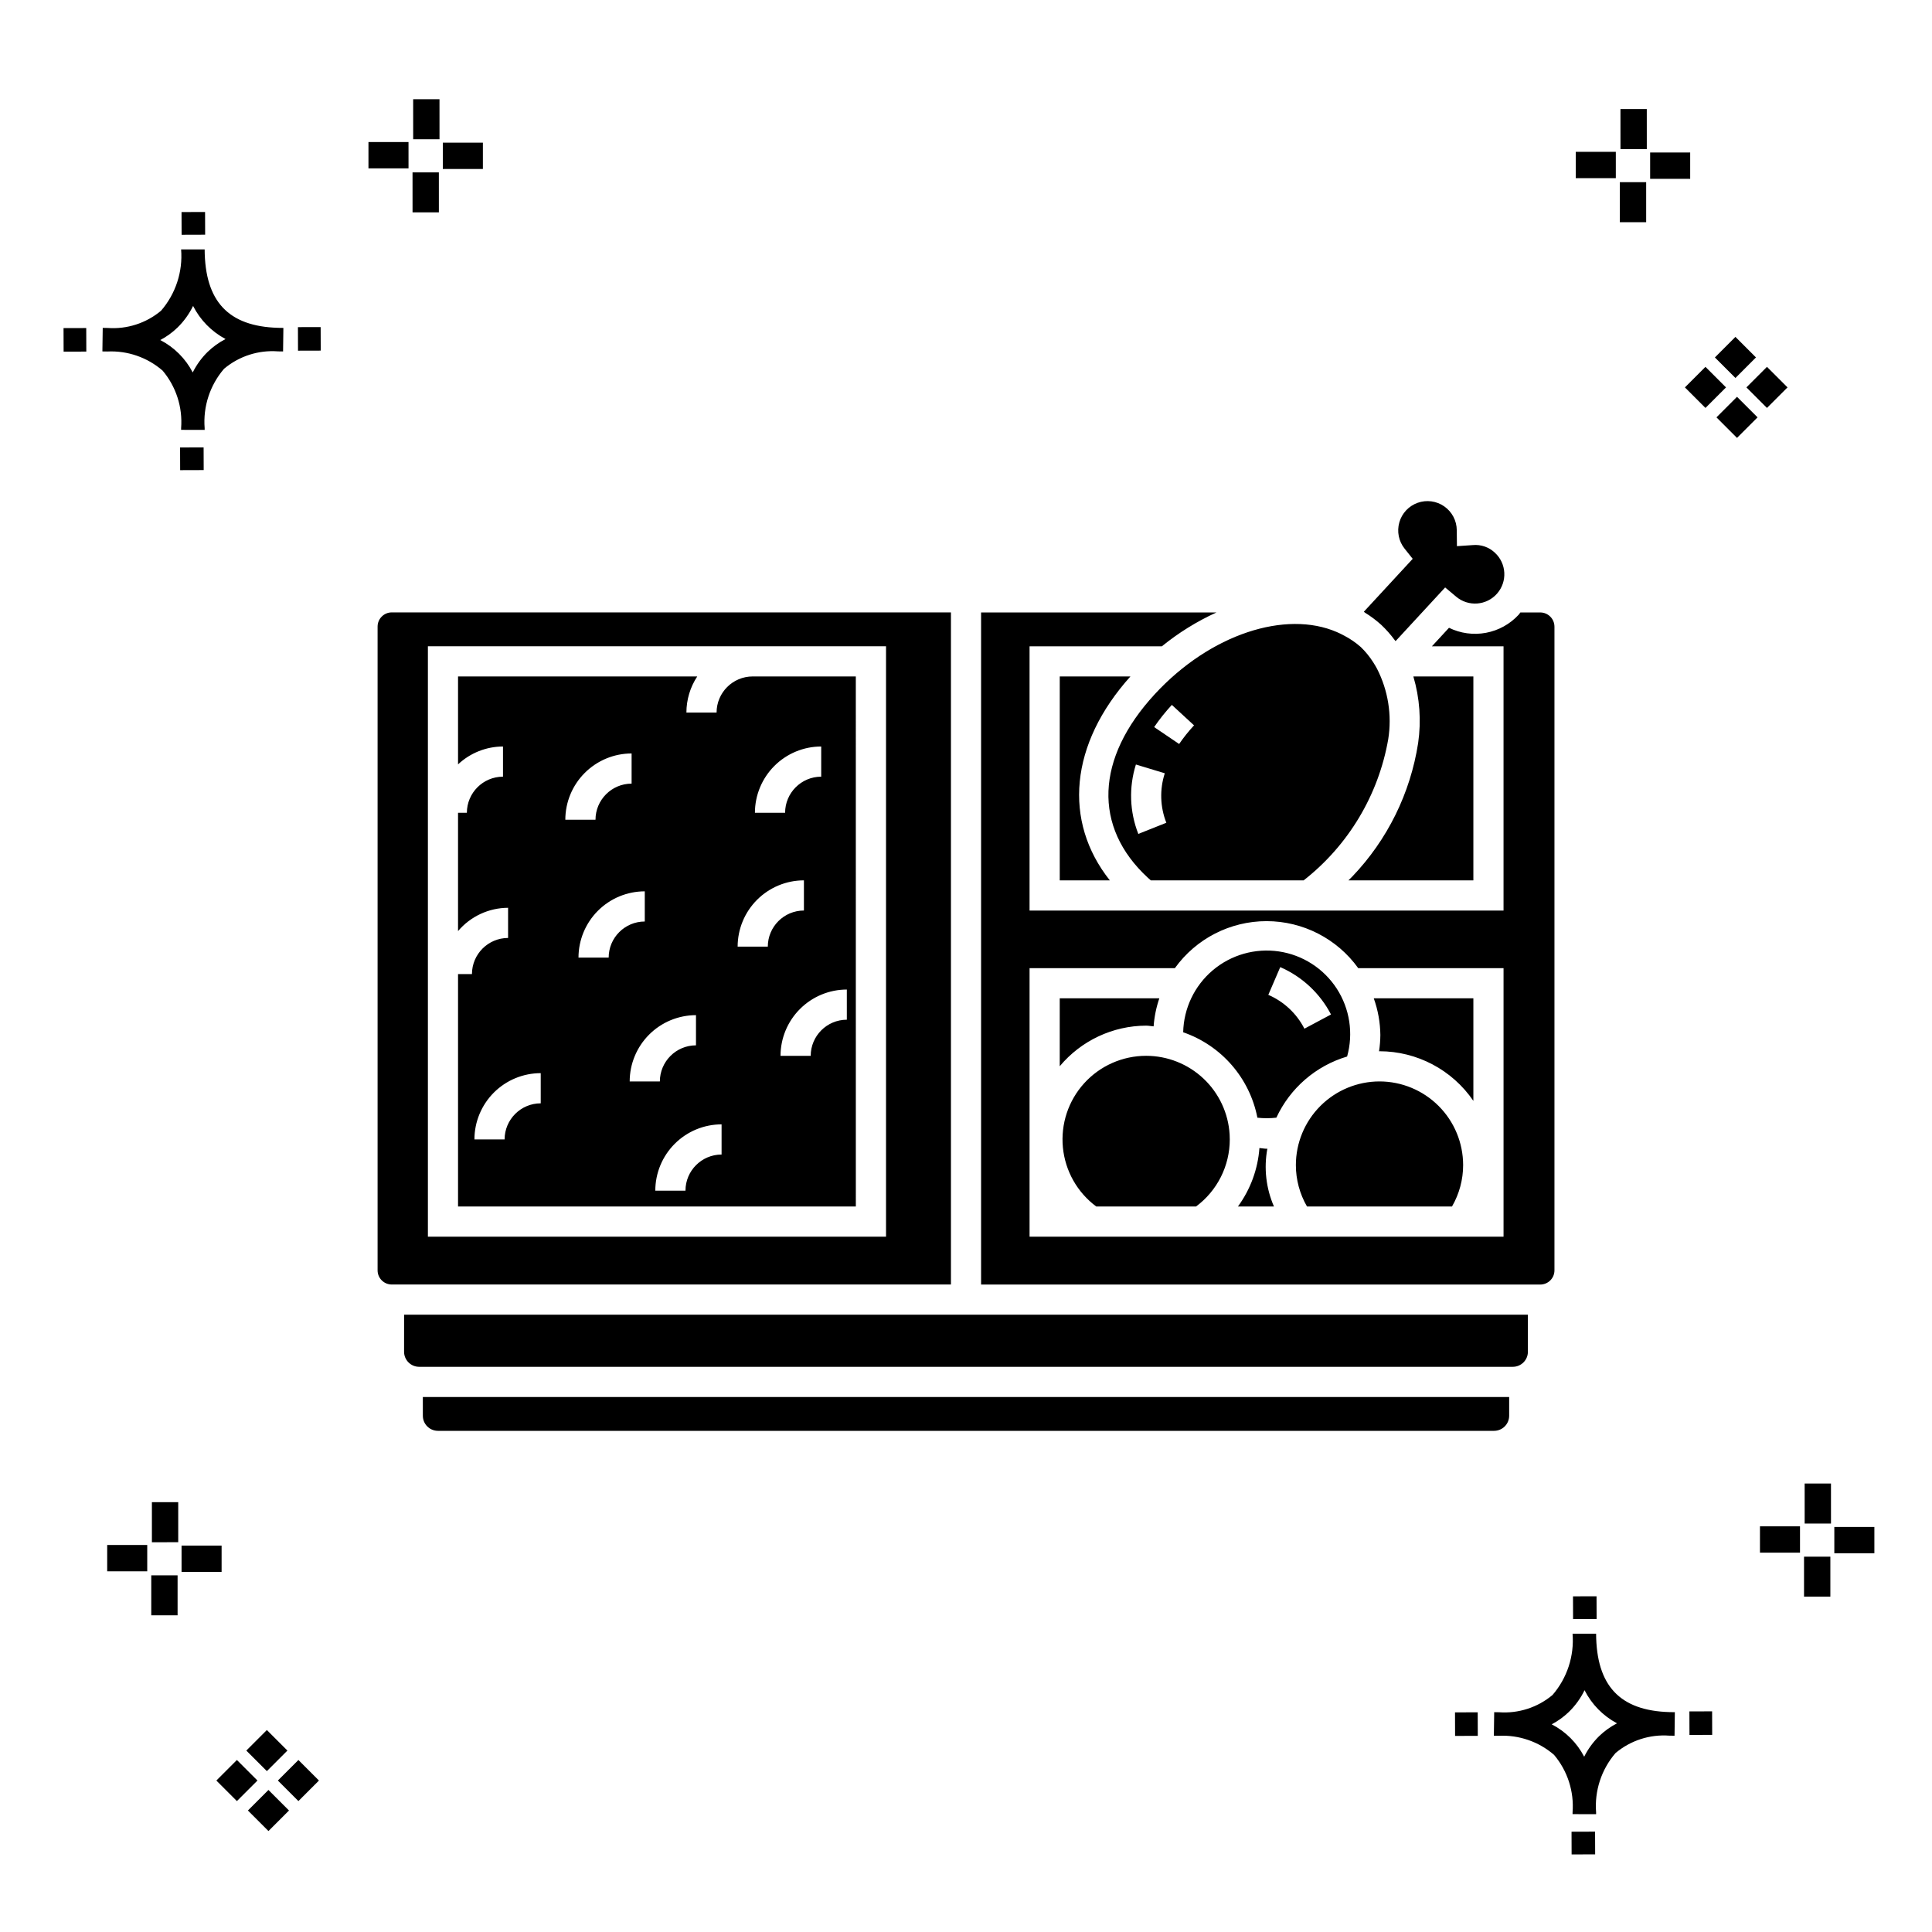 <?xml version="1.0" encoding="UTF-8"?>
<!-- Uploaded to: ICON Repo, www.iconrepo.com, Generator: ICON Repo Mixer Tools -->
<svg fill="#000000" width="800px" height="800px" version="1.1" viewBox="144 144 512 512" xmlns="http://www.w3.org/2000/svg">
 <g>
  <path d="m197.96 262.56 0.02 6.016-6.238 0.02-0.02-6.016zm19.738-31.68c0.434 0.023 0.93 0.008 1.402 0.02l-0.082 6.238c-0.449 0.008-0.93-0.004-1.387-0.02v-0.004c-5.172-0.379-10.285 1.277-14.254 4.617-3.746 4.352-5.598 10.023-5.141 15.75v0.449l-6.238-0.016v-0.445c0.434-5.535-1.328-11.02-4.914-15.262-4.047-3.504-9.285-5.316-14.633-5.055h-0.004c-0.434 0-0.867-0.008-1.312-0.02l0.09-6.238c0.441 0 0.879 0.008 1.309 0.02h-0.004c5.129 0.375 10.203-1.266 14.148-4.566 3.879-4.484 5.797-10.34 5.32-16.254l6.238 0.008c0.074 13.766 6.266 20.395 19.461 20.777zm-13.922 2.969h-0.004c-3.703-1.969-6.707-5.031-8.602-8.773-1.043 2.148-2.453 4.098-4.164 5.762-1.352 1.301-2.879 2.406-4.539 3.277 3.691 1.902 6.699 4.902 8.609 8.586 1.004-2.019 2.336-3.856 3.945-5.438 1.41-1.363 3.008-2.516 4.75-3.414zm-42.938-2.898 0.02 6.238 6.016-0.016-0.02-6.238zm68.137-0.273-6.019 0.016 0.02 6.238 6.019-0.016zm-30.609-24.484-0.02-6.016-6.238 0.02 0.02 6.016zm405.96 42.965 5.445 5.445-5.445 5.445-5.445-5.445zm7.941-7.941 5.445 5.445-5.445 5.445-5.445-5.445zm-16.301 0 5.445 5.445-5.445 5.445-5.445-5.445zm7.941-7.941 5.445 5.445-5.441 5.449-5.445-5.445zm-11.992-41.891h-10.613v-6.977h10.613zm-19.707-0.168h-10.613v-6.977h10.613zm8.043 11.668h-6.977v-10.602h6.977zm0.168-19.375h-6.977l-0.004-10.613h6.977zm-308.45 5.273h-10.617v-6.977h10.617zm-19.707-0.168h-10.617v-6.977h10.613zm8.043 11.664h-6.977l-0.004-10.598h6.977zm0.168-19.375h-6.977l-0.004-10.613h6.977zm300 448.52 0.02 6.016 6.238-0.02-0.02-6.016zm25.977-31.699c0.438 0.023 0.93 0.008 1.402 0.02l-0.082 6.238c-0.449 0.008-0.93-0.004-1.387-0.02-5.172-0.379-10.289 1.277-14.254 4.617-3.75 4.352-5.602 10.023-5.144 15.75v0.449l-6.238-0.016v-0.445c0.438-5.539-1.328-11.023-4.91-15.266-4.047-3.504-9.289-5.312-14.633-5.051h-0.004c-0.434 0-0.867-0.008-1.312-0.02l0.09-6.238c0.441 0 0.879 0.008 1.309 0.02h-0.004c5.129 0.371 10.203-1.266 14.145-4.566 3.879-4.484 5.797-10.34 5.32-16.254l6.238 0.008c0.074 13.762 6.266 20.395 19.461 20.773zm-13.922 2.969-0.004 0.004c-3.703-1.969-6.707-5.031-8.602-8.773-1.043 2.148-2.453 4.098-4.168 5.762-1.352 1.301-2.879 2.406-4.539 3.277 3.691 1.902 6.699 4.898 8.609 8.586 1.004-2.019 2.34-3.859 3.945-5.438 1.41-1.363 3.012-2.516 4.754-3.414zm-42.938-2.898 0.02 6.238 6.016-0.016-0.02-6.238zm68.137-0.273-6.019 0.016 0.02 6.238 6.019-0.016zm-30.609-24.48-0.02-6.016-6.238 0.02 0.02 6.016zm73.609-17.414-10.613 0.004v-6.977h10.613zm-19.707-0.164h-10.613v-6.977h10.613zm8.043 11.664h-6.977v-10.598h6.977zm0.168-19.375h-6.977l-0.004-10.613h6.977zm-414.09 70.602 5.445 5.445-5.445 5.445-5.445-5.445zm7.941-7.941 5.445 5.445-5.445 5.445-5.445-5.445zm-16.301 0 5.445 5.445-5.445 5.445-5.445-5.445zm7.941-7.941 5.445 5.445-5.445 5.445-5.445-5.445zm-11.996-41.895h-10.613v-6.973h10.613zm-19.707-0.164h-10.613v-6.977h10.613zm8.043 11.664h-6.977v-10.598h6.977zm0.168-19.375-6.977 0.004v-10.617h6.977z"/>
  <path d="m251.09 492.41h297.82v9.812c0 2.207-1.789 3.996-3.996 3.996h-289.83c-2.211 0-4-1.789-4-3.996zm196.65-68.605v-0.004c-6.25 0-12.215 2.637-16.414 7.266-4.203 4.629-6.25 10.816-5.644 17.039 0.609 6.223 3.816 11.898 8.832 15.625h26.453c5.625-4.172 8.938-10.766 8.938-17.77l-0.039-1.316c-0.336-5.637-2.816-10.938-6.926-14.809-4.113-3.875-9.551-6.031-15.199-6.035zm-191.68 95.383c0 2.207 1.789 3.996 3.996 4h279.89c2.207-0.004 3.996-1.793 4-4v-4.969h-287.89zm193.66-103.19c0.184-2.531 0.695-5.031 1.516-7.434h-26.395v18.004-0.004c5.672-6.789 14.051-10.727 22.898-10.758 0.676 0 1.312 0.148 1.98 0.191zm-78.914 47.734h-105.42v-61.594h3.691-0.004c0.008-5.281 4.293-9.562 9.574-9.57v-7.996c-5.109 0.02-9.957 2.273-13.262 6.176v-31.348h2.344-0.004c0.008-5.285 4.289-9.566 9.574-9.574v-7.996c-4.43 0.012-8.688 1.703-11.914 4.738v-23.305h63.391c-1.871 2.844-2.867 6.168-2.871 9.57h7.996c0.008-5.285 4.289-9.566 9.574-9.57h27.324zm-83.508-35.336c-4.66 0.004-9.125 1.855-12.418 5.148-3.293 3.297-5.148 7.762-5.152 12.418h7.996c0.008-5.281 4.289-9.562 9.574-9.57zm6.519-67.152h7.996v-0.004c0.008-5.281 4.289-9.562 9.57-9.57v-7.996c-4.656 0.004-9.121 1.859-12.414 5.152-3.297 3.293-5.148 7.758-5.152 12.414zm21.055 26.965v-7.996c-4.66 0.004-9.125 1.855-12.418 5.148s-5.144 7.758-5.148 12.418h7.996c0.008-5.285 4.285-9.562 9.57-9.57zm-4 42.391h7.996c0.008-5.285 4.289-9.566 9.574-9.574v-8c-4.66 0.008-9.125 1.859-12.418 5.156-3.293 3.293-5.148 7.758-5.152 12.418zm24.355 11.367c-4.66 0.004-9.125 1.855-12.418 5.152-3.293 3.293-5.144 7.758-5.148 12.418h7.996c0.004-5.285 4.285-9.566 9.57-9.574zm8.836-82.566h7.996c0.008-5.285 4.289-9.566 9.57-9.574v-7.996c-4.656 0.004-9.121 1.859-12.414 5.152-3.293 3.293-5.148 7.758-5.152 12.418zm12.984 25.898v-7.996c-4.66 0.004-9.125 1.859-12.418 5.152s-5.144 7.762-5.148 12.418h7.996c0.004-5.285 4.285-9.566 9.57-9.574zm11.371 20.941c-4.66 0.004-9.125 1.859-12.418 5.152-3.297 3.293-5.148 7.762-5.156 12.418h8c0.004-5.285 4.289-9.566 9.574-9.574zm111.45 42.168c-0.07 0-0.141 0.02-0.211 0.02-0.637 0-1.254-0.148-1.891-0.188l-0.004-0.004c-0.41 5.598-2.383 10.965-5.691 15.496h9.539c-2.098-4.82-2.707-10.156-1.746-15.324zm-29.832-120.45c14.758-15.984 34.719-22.297 48.227-16.461 0.648 0.273 1.262 0.586 1.867 0.91v-0.004c1.609 0.828 3.109 1.852 4.469 3.047l0.016 0.012c1.25 1.207 2.352 2.555 3.281 4.019 0.367 0.562 0.711 1.152 1.039 1.758 2.938 5.75 3.973 12.285 2.961 18.66-2.586 14.812-10.574 28.141-22.414 37.406h-40.504l-0.801-0.711c-14.551-13.434-13.855-31.617 1.859-48.637zm3.059 34.082-0.004-0.004c-1.652-4.188-1.801-8.824-0.41-13.109l-7.652-2.32h-0.004c-1.898 6.023-1.672 12.516 0.641 18.391zm1.461-31.23-0.004-0.004c-1.703 1.84-3.273 3.805-4.688 5.879l6.621 4.484v-0.004c1.191-1.742 2.512-3.391 3.949-4.938zm-10.977-7.539-18.734-0.004v54.039h13.273c-12.453-15.688-10.617-36.137 5.457-54.039zm-47.57 161.14h-148.19c-2.07 0-3.75-1.68-3.754-3.754v-170.61c0.004-2.07 1.684-3.75 3.754-3.754h148.19zm-17.203-169.14h-121.41v156.46h121.41zm131.23-5.68v-0.004c1.316 1.242 2.516 2.602 3.586 4.059 0.07 0.094 0.16 0.164 0.227 0.258l13.129-14.223 2.922 2.449c3.231 2.719 8.043 2.359 10.832-0.812 2.789-3.172 2.531-7.992-0.582-10.848-1.559-1.477-3.68-2.211-5.816-2.016l-4.231 0.289-0.043-4.242v0.004c-0.02-2.512-1.25-4.859-3.309-6.301-2.055-1.441-4.684-1.797-7.051-0.957-2.363 0.84-4.18 2.773-4.863 5.191-0.688 2.414-0.164 5.016 1.406 6.973l2.141 2.684-12.957 14.031c0.141 0.086 0.25 0.203 0.387 0.293l0.004-0.004c1.5 0.93 2.91 1.992 4.219 3.172zm45.91 0.465v170.61c-0.004 2.074-1.684 3.754-3.758 3.754h-148.19v-178.11h62.375c-5.184 2.363-10.043 5.375-14.465 8.969h-35.066v70.031h125.61v-70.031h-18.98l4.527-4.906c3.043 1.488 6.481 1.953 9.809 1.328 3.328-0.625 6.363-2.305 8.656-4.793 0.172-0.188 0.289-0.402 0.449-0.598h5.273c2.074 0.004 3.754 1.684 3.758 3.754zm-13.492 90.516h-38.508c-5.621-7.82-14.664-12.457-24.297-12.457-9.633 0-18.676 4.637-24.297 12.457h-38.508v71.164h125.61zm-40.078-24.285c-0.336 0.363-0.688 0.668-1.027 1.02h33.109v-54.039h-15.902c1.688 5.727 2.117 11.75 1.266 17.656-2.059 13.297-8.148 25.641-17.445 35.363zm7.086 46.32 0.121-0.012v-0.004c9.953 0.008 19.266 4.934 24.875 13.156v-27.18h-26.395c1.117 3.117 1.707 6.394 1.746 9.707-0.012 1.449-0.129 2.898-0.348 4.332zm-27.215 17.59c-1.668 0.188-3.352 0.191-5.023 0.008-2.051-10.516-9.543-19.141-19.668-22.641 0.137-6.352 2.996-12.336 7.848-16.438 4.856-4.098 11.234-5.91 17.52-4.984 6.281 0.93 11.863 4.516 15.324 9.844 3.457 5.328 4.461 11.887 2.75 18.004-8.281 2.465-15.109 8.367-18.75 16.207zm7.434-23.582 7.051-3.766c-2.914-5.602-7.664-10.035-13.453-12.551l-3.164 7.348c4.133 1.789 7.516 4.957 9.566 8.969zm19.902 13.977c-5.875 0.004-11.508 2.344-15.664 6.496-4.156 4.156-6.492 9.789-6.5 15.668 0 3.856 1.02 7.644 2.949 10.98h38.426c1.934-3.336 2.953-7.125 2.953-10.98-0.008-5.879-2.344-11.512-6.5-15.668-4.152-4.152-9.789-6.492-15.664-6.496z"/>
 </g>
</svg>